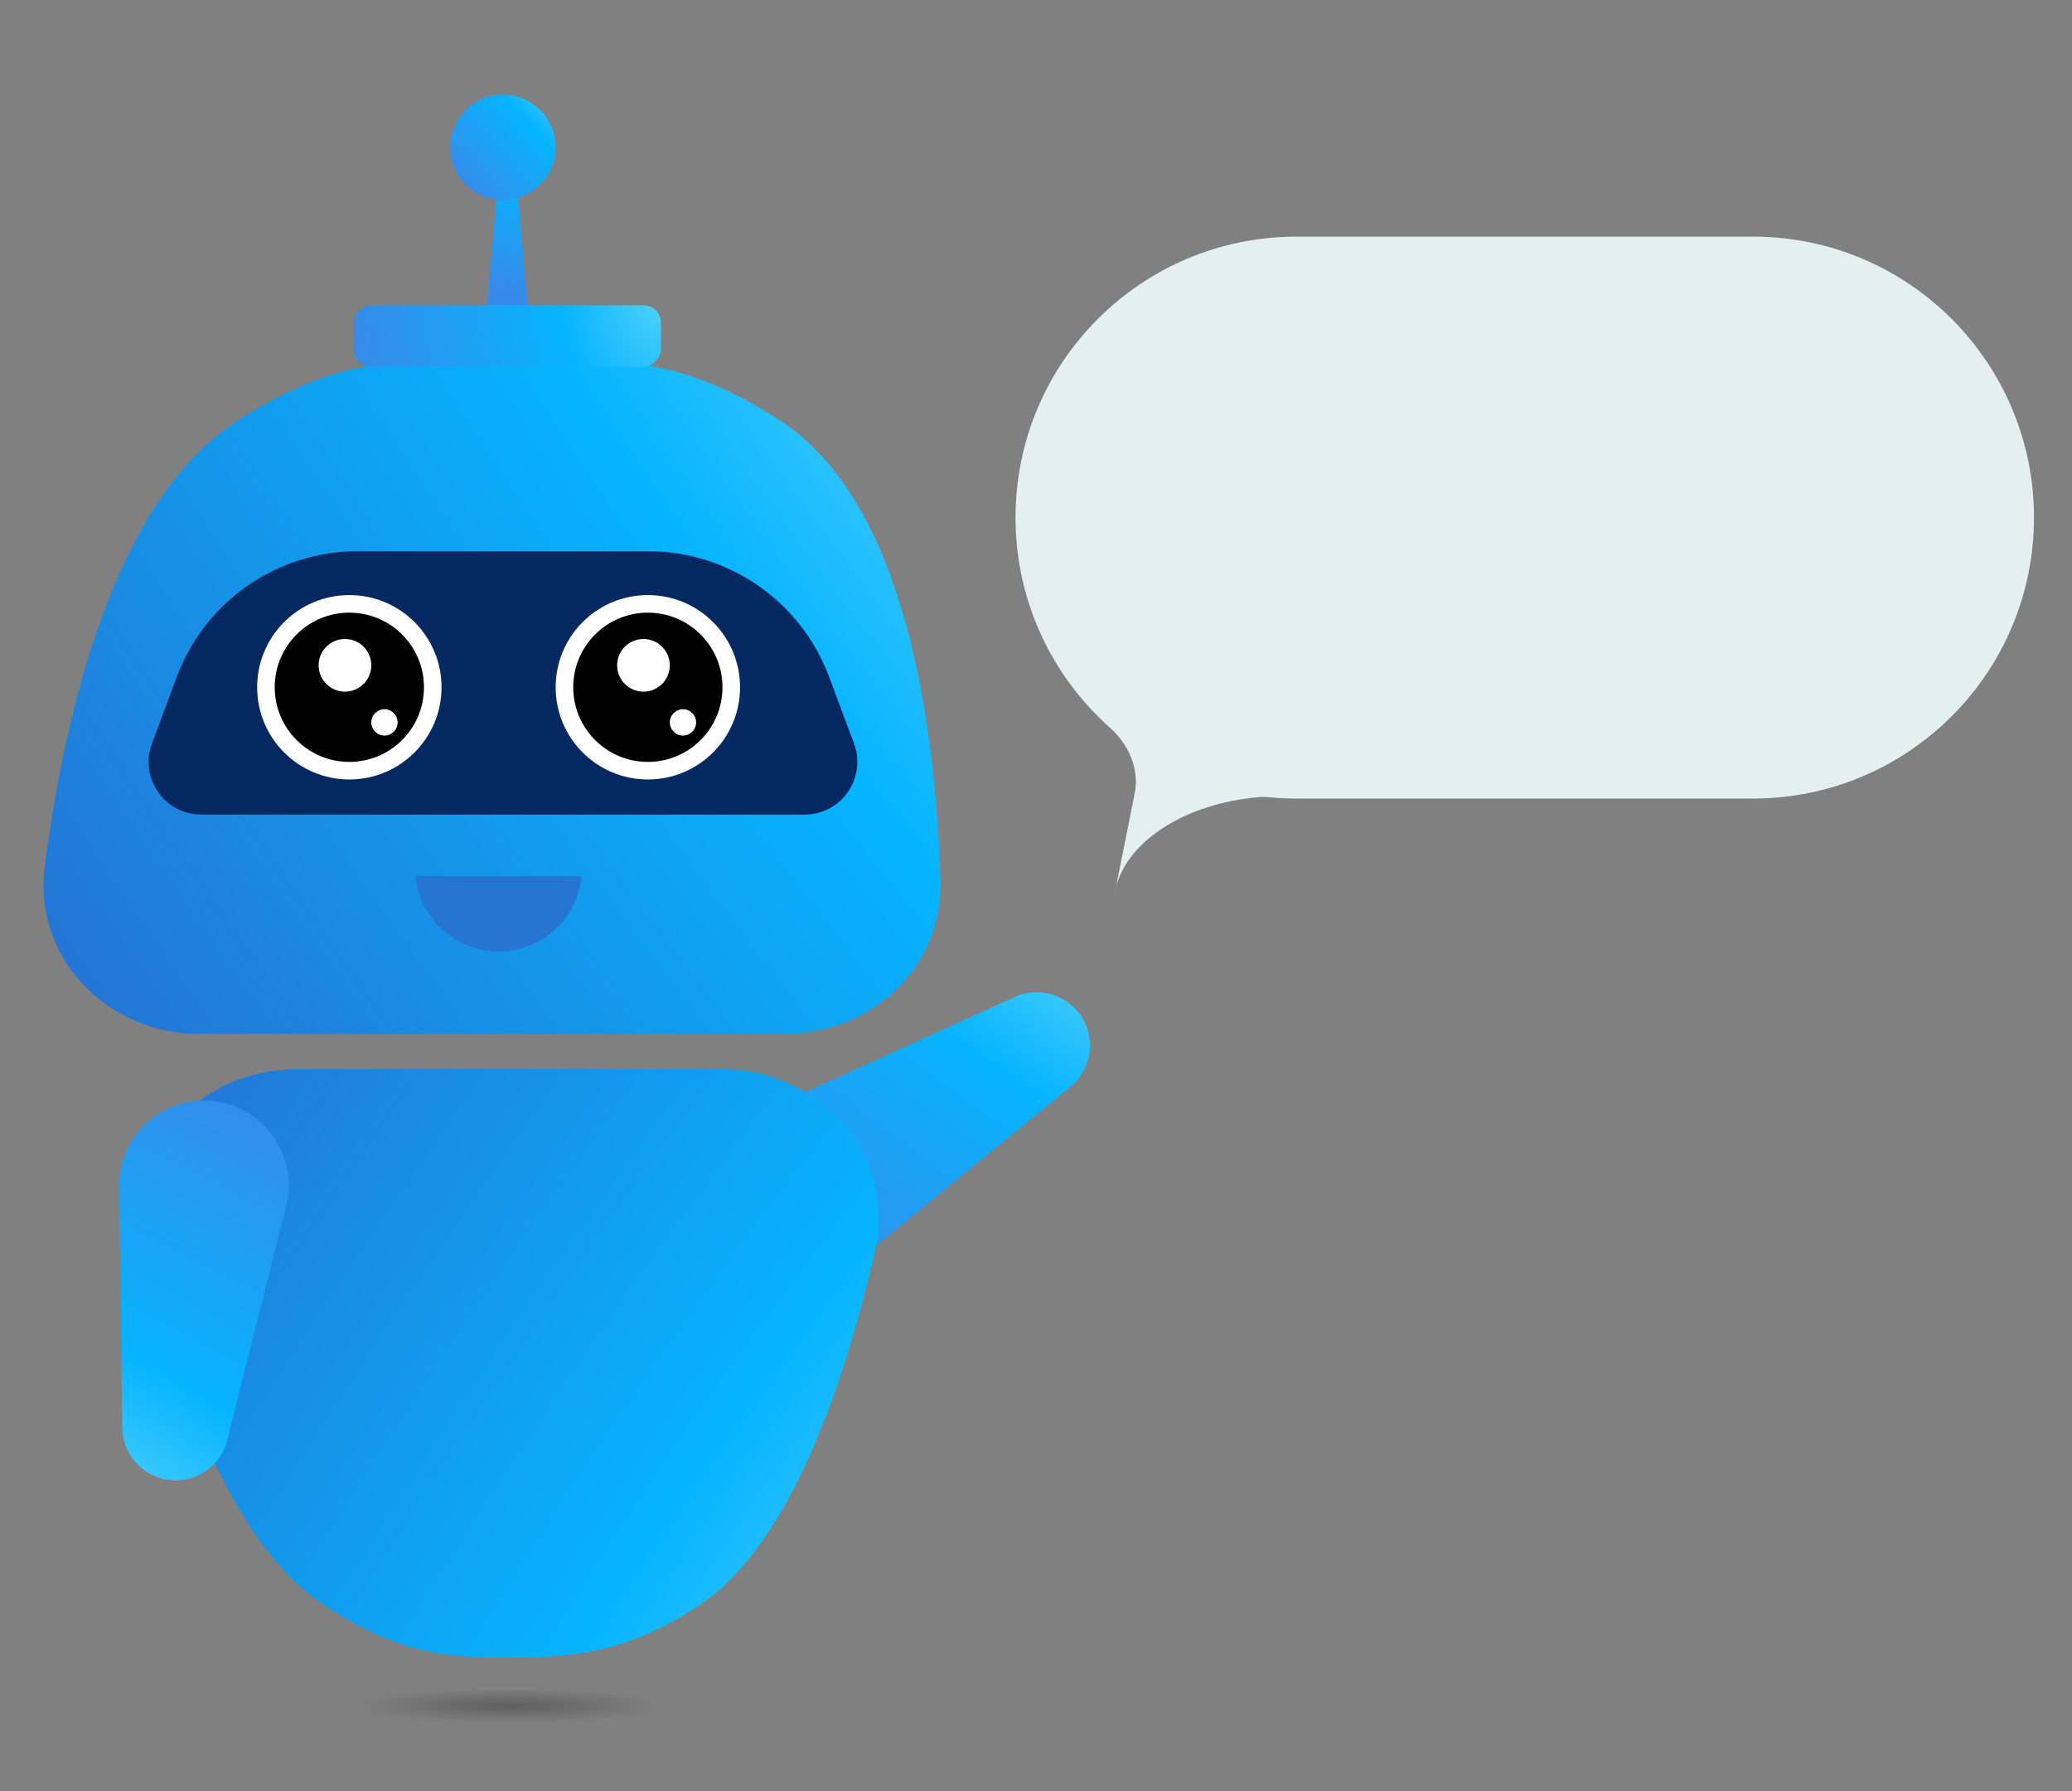 <svg xmlns="http://www.w3.org/2000/svg" xmlns:xlink="http://www.w3.org/1999/xlink" id="eNrigC6JGft1" viewBox="0 0 236 204"><rect x="0" y="0" width="236" height="204" fill="#808080" stroke="none"/><style><![CDATA[#eNrigC6JGft2_to {animation: eNrigC6JGft2_to__to 12000ms linear infinite normal forwards}@keyframes eNrigC6JGft2_to__to { 0% {transform: translate(22.701px,144.332px)} 21.667% {transform: translate(22.701px,135.114px)} 46.667% {transform: translate(22.701px,144.332px)} 73.333% {transform: translate(22.701px,135.114px)} 100% {transform: translate(22.701px,144.332px)}} #eNrigC6JGft8_to {animation: eNrigC6JGft8_to__to 12000ms linear infinite normal forwards}@keyframes eNrigC6JGft8_to__to { 0% {transform: translate(200px,66px)} 43.333% {transform: translate(202px,66px)} 100% {transform: translate(200px,66px)}} #eNrigC6JGft11_to {animation: eNrigC6JGft11_to__to 12000ms linear infinite normal forwards}@keyframes eNrigC6JGft11_to__to { 0% {transform: translate(166px,66px)} 43.333% {transform: translate(168px,66px)} 100% {transform: translate(166px,66px)}} #eNrigC6JGft12_tr {animation: eNrigC6JGft12_tr__tr 12000ms linear infinite normal forwards}@keyframes eNrigC6JGft12_tr__tr { 0% {transform: translate(134.947px,118.234px) rotate(-5.755deg)} 5% {transform: translate(134.947px,118.234px) rotate(2.946deg)} 11.667% {transform: translate(134.947px,118.234px) rotate(2.946deg)} 18.333% {transform: translate(134.947px,118.234px) rotate(-5.755deg)} 25% {transform: translate(134.947px,118.234px) rotate(2.946deg)} 31.667% {transform: translate(134.947px,118.234px) rotate(-5.755deg)} 38.333% {transform: translate(134.947px,118.234px) rotate(2.946deg)} 45% {transform: translate(134.947px,118.234px) rotate(-5.755deg)} 51.667% {transform: translate(134.947px,118.234px) rotate(2.946deg)} 58.333% {transform: translate(134.947px,118.234px) rotate(-5.755deg)} 65% {transform: translate(134.947px,118.234px) rotate(2.946deg)} 72.5% {transform: translate(134.947px,118.234px) rotate(-5.755deg)} 80% {transform: translate(134.947px,118.234px) rotate(2.946deg)} 86.667% {transform: translate(134.947px,118.234px) rotate(-5.755deg)} 93.333% {transform: translate(134.947px,118.234px) rotate(2.946deg)} 100% {transform: translate(134.947px,118.234px) rotate(-5.755deg)}} #eNrigC6JGft16_tr {animation: eNrigC6JGft16_tr__tr 12000ms linear infinite normal forwards}@keyframes eNrigC6JGft16_tr__tr { 0% {transform: translate(182px,7px) rotate(0deg)} 8.333% {transform: translate(182px,7px) rotate(90deg)} 16.667% {transform: translate(182px,7px) rotate(0deg)} 25% {transform: translate(182px,7px) rotate(90deg)} 33.333% {transform: translate(182px,7px) rotate(0deg)} 41.667% {transform: translate(182px,7px) rotate(90deg)} 50% {transform: translate(182px,7px) rotate(0deg)} 58.333% {transform: translate(182px,7px) rotate(90deg)} 66.667% {transform: translate(182px,7px) rotate(0deg)} 75% {transform: translate(182px,7px) rotate(90deg)} 83.333% {transform: translate(182px,7px) rotate(0deg)} 91.667% {transform: translate(182px,7px) rotate(90deg)} 100% {transform: translate(182px,7px) rotate(0deg)}} #eNrigC6JGft17_tr {animation: eNrigC6JGft17_tr__tr 12000ms linear infinite normal forwards}@keyframes eNrigC6JGft17_tr__tr { 0% {transform: translate(216.589px,137.251px) rotate(-2.545deg)} 46.667% {transform: translate(216.589px,137.251px) rotate(-9.417deg)} 76.667% {transform: translate(216.589px,137.251px) rotate(-2.545deg)} 100% {transform: translate(216.589px,137.251px) rotate(-2.545deg)}} #eNrigC6JGft22_ts {animation: eNrigC6JGft22_ts__ts 12000ms linear infinite normal forwards}@keyframes eNrigC6JGft22_ts__ts { 0% {transform: translate(182.5px,89.094px) scale(1,1)} 7.5% {transform: translate(182.5px,89.094px) scale(0.96,0.76)} 15% {transform: translate(182.5px,89.094px) scale(1,1)} 23.333% {transform: translate(182.5px,89.094px) scale(0.96,0.76)} 31.667% {transform: translate(182.5px,89.094px) scale(0.96,0.76)} 100% {transform: translate(182.5px,89.094px) scale(0.96,0.76)}} #eNrigC6JGft27 {animation: eNrigC6JGft27_c_o 12000ms linear infinite normal forwards}@keyframes eNrigC6JGft27_c_o { 0% {opacity: 0} 3.333% {opacity: 0} 4.167% {opacity: 1} 100% {opacity: 1}} #eNrigC6JGft28 {animation: eNrigC6JGft28_c_o 12000ms linear infinite normal forwards}@keyframes eNrigC6JGft28_c_o { 0% {opacity: 0} 2.5% {opacity: 0} 3.333% {opacity: 1} 100% {opacity: 1}} #eNrigC6JGft29 {animation: eNrigC6JGft29_c_o 12000ms linear infinite normal forwards}@keyframes eNrigC6JGft29_c_o { 0% {opacity: 0} 1.667% {opacity: 0} 2.5% {opacity: 1} 100% {opacity: 1}} #eNrigC6JGft30 {animation: eNrigC6JGft30_c_o 12000ms linear infinite normal forwards}@keyframes eNrigC6JGft30_c_o { 0% {opacity: 0} 0.833% {opacity: 0} 1.667% {opacity: 1} 100% {opacity: 1}} #eNrigC6JGft31 {animation: eNrigC6JGft31_c_o 12000ms linear infinite normal forwards}@keyframes eNrigC6JGft31_c_o { 0% {opacity: 0} 0.833% {opacity: 1} 100% {opacity: 1}} #eNrigC6JGft32 {animation: eNrigC6JGft32_c_o 12000ms linear infinite normal forwards}@keyframes eNrigC6JGft32_c_o { 0% {opacity: 0} 17.5% {opacity: 0} 18.333% {opacity: 1} 100% {opacity: 1}} #eNrigC6JGft33 {animation: eNrigC6JGft33_c_o 12000ms linear infinite normal forwards}@keyframes eNrigC6JGft33_c_o { 0% {opacity: 0} 16.667% {opacity: 0} 17.5% {opacity: 1} 100% {opacity: 1}} #eNrigC6JGft34 {animation: eNrigC6JGft34_c_o 12000ms linear infinite normal forwards}@keyframes eNrigC6JGft34_c_o { 0% {opacity: 0} 15.833% {opacity: 0} 16.667% {opacity: 1} 100% {opacity: 1}} #eNrigC6JGft35 {animation: eNrigC6JGft35_c_o 12000ms linear infinite normal forwards}@keyframes eNrigC6JGft35_c_o { 0% {opacity: 0} 15% {opacity: 0} 15.833% {opacity: 1} 100% {opacity: 1}} #eNrigC6JGft36 {animation: eNrigC6JGft36_c_o 12000ms linear infinite normal forwards}@keyframes eNrigC6JGft36_c_o { 0% {opacity: 0} 14.167% {opacity: 0} 15% {opacity: 1} 100% {opacity: 1}} #eNrigC6JGft37 {animation: eNrigC6JGft37_c_o 12000ms linear infinite normal forwards}@keyframes eNrigC6JGft37_c_o { 0% {opacity: 0} 13.333% {opacity: 0} 14.167% {opacity: 1} 100% {opacity: 1}} #eNrigC6JGft38 {animation: eNrigC6JGft38_c_o 12000ms linear infinite normal forwards}@keyframes eNrigC6JGft38_c_o { 0% {opacity: 0} 12.5% {opacity: 0} 13.333% {opacity: 1} 100% {opacity: 1}} #eNrigC6JGft39 {animation: eNrigC6JGft39_c_o 12000ms linear infinite normal forwards}@keyframes eNrigC6JGft39_c_o { 0% {opacity: 0} 11.667% {opacity: 0} 12.5% {opacity: 1} 100% {opacity: 1}} #eNrigC6JGft40 {animation: eNrigC6JGft40_c_o 12000ms linear infinite normal forwards}@keyframes eNrigC6JGft40_c_o { 0% {opacity: 0} 10.833% {opacity: 0} 11.667% {opacity: 1} 100% {opacity: 1}} #eNrigC6JGft41 {animation: eNrigC6JGft41_c_o 12000ms linear infinite normal forwards}@keyframes eNrigC6JGft41_c_o { 0% {opacity: 0} 10% {opacity: 0} 10.833% {opacity: 1} 100% {opacity: 1}} #eNrigC6JGft42 {animation: eNrigC6JGft42_c_o 12000ms linear infinite normal forwards}@keyframes eNrigC6JGft42_c_o { 0% {opacity: 0} 9.167% {opacity: 0} 10% {opacity: 1} 100% {opacity: 1}} #eNrigC6JGft43 {animation: eNrigC6JGft43_c_o 12000ms linear infinite normal forwards}@keyframes eNrigC6JGft43_c_o { 0% {opacity: 0} 8.333% {opacity: 0} 9.167% {opacity: 1} 100% {opacity: 1}} #eNrigC6JGft44 {animation: eNrigC6JGft44_c_o 12000ms linear infinite normal forwards}@keyframes eNrigC6JGft44_c_o { 0% {opacity: 0} 7.5% {opacity: 0} 8.333% {opacity: 1} 100% {opacity: 1}} #eNrigC6JGft45 {animation: eNrigC6JGft45_c_o 12000ms linear infinite normal forwards}@keyframes eNrigC6JGft45_c_o { 0% {opacity: 1} 14.167% {opacity: 0.6} 30.833% {opacity: 0.6} 48.333% {opacity: 0.6} 65.833% {opacity: 0.6} 83.333% {opacity: 0.6} 100% {opacity: 0.6}}]]></style><defs><radialGradient id="eNrigC6JGft3-fill" cx="0" cy="0" r="1" spreadMethod="pad" gradientUnits="userSpaceOnUse" gradientTransform="matrix(103.638 68.8 -259.037 390.205 132.093 23.377)"><stop id="eNrigC6JGft3-fill-0" offset="0%" stop-color="#50d1fb"></stop><stop id="eNrigC6JGft3-fill-1" offset="32.292%" stop-color="#06b4fe"></stop><stop id="eNrigC6JGft3-fill-2" offset="100%" stop-color="#2376d6"></stop></radialGradient><radialGradient id="eNrigC6JGft12-fill" cx="0" cy="0" r="1" spreadMethod="pad" gradientUnits="userSpaceOnUse" gradientTransform="matrix(26.251 42.493 -125.201 77.347 122.886 94.228)"><stop id="eNrigC6JGft12-fill-0" offset="0%" stop-color="#50d1fb"></stop><stop id="eNrigC6JGft12-fill-1" offset="32.292%" stop-color="#06b4fe"></stop><stop id="eNrigC6JGft12-fill-2" offset="100%" stop-color="#388ae9"></stop></radialGradient><radialGradient id="eNrigC6JGft13-fill" cx="0" cy="0" r="1" spreadMethod="pad" gradientUnits="userSpaceOnUse" gradientTransform="matrix(91 -59.865 224.596 341.405 136 185.633)"><stop id="eNrigC6JGft13-fill-0" offset="0%" stop-color="#50d1fb"></stop><stop id="eNrigC6JGft13-fill-1" offset="32.292%" stop-color="#06b4fe"></stop><stop id="eNrigC6JGft13-fill-2" offset="100%" stop-color="#2376d6"></stop></radialGradient><radialGradient id="eNrigC6JGft14-fill" cx="0" cy="0" r="1" spreadMethod="pad" gradientUnits="userSpaceOnUse" gradientTransform="matrix(5 18.764 -38.146 10.165 179 3.921)"><stop id="eNrigC6JGft14-fill-0" offset="0%" stop-color="#50d1fb"></stop><stop id="eNrigC6JGft14-fill-1" offset="32.292%" stop-color="#06b4fe"></stop><stop id="eNrigC6JGft14-fill-2" offset="100%" stop-color="#388ae9"></stop></radialGradient><radialGradient id="eNrigC6JGft15-fill" cx="0" cy="0" r="1" spreadMethod="pad" gradientUnits="userSpaceOnUse" gradientTransform="matrix(35 6.255 -8.85 49.524 0 -0.693)"><stop id="eNrigC6JGft15-fill-0" offset="0%" stop-color="#50d1fb"></stop><stop id="eNrigC6JGft15-fill-1" offset="32.292%" stop-color="#06b4fe"></stop><stop id="eNrigC6JGft15-fill-2" offset="100%" stop-color="#388ae9"></stop></radialGradient><radialGradient id="eNrigC6JGft16-fill" cx="0" cy="0" r="1" spreadMethod="pad" gradientUnits="userSpaceOnUse" gradientTransform="matrix(12 10.722 -43.529 48.717 -6 -7.188)"><stop id="eNrigC6JGft16-fill-0" offset="0%" stop-color="#50d1fb"></stop><stop id="eNrigC6JGft16-fill-1" offset="32.292%" stop-color="#06b4fe"></stop><stop id="eNrigC6JGft16-fill-2" offset="100%" stop-color="#388ae9"></stop></radialGradient><radialGradient id="eNrigC6JGft17-fill" cx="0" cy="0" r="1" spreadMethod="pad" gradientUnits="userSpaceOnUse" gradientTransform="matrix(-20.954 -45.339 133.589 -61.741 230.454 159.864)"><stop id="eNrigC6JGft17-fill-0" offset="0%" stop-color="#50d1fb"></stop><stop id="eNrigC6JGft17-fill-1" offset="32.292%" stop-color="#06b4fe"></stop><stop id="eNrigC6JGft17-fill-2" offset="100%" stop-color="#388ae9"></stop></radialGradient><radialGradient id="eNrigC6JGft27-fill" cx="0" cy="0" r="1" spreadMethod="pad" gradientUnits="userSpaceOnUse" gradientTransform="matrix(96.086 35.736 -95.405 256.519 16 33.04)"><stop id="eNrigC6JGft27-fill-0" offset="0%" stop-color="#50d1fb"></stop><stop id="eNrigC6JGft27-fill-1" offset="32.292%" stop-color="#06b4fe"></stop><stop id="eNrigC6JGft27-fill-2" offset="100%" stop-color="#388ae9"></stop></radialGradient><radialGradient id="eNrigC6JGft28-fill" cx="0" cy="0" r="1" spreadMethod="pad" gradientUnits="userSpaceOnUse" gradientTransform="matrix(96.086 35.736 -95.405 256.519 16 33.04)"><stop id="eNrigC6JGft28-fill-0" offset="0%" stop-color="#50d1fb"></stop><stop id="eNrigC6JGft28-fill-1" offset="32.292%" stop-color="#06b4fe"></stop><stop id="eNrigC6JGft28-fill-2" offset="100%" stop-color="#388ae9"></stop></radialGradient><radialGradient id="eNrigC6JGft29-fill" cx="0" cy="0" r="1" spreadMethod="pad" gradientUnits="userSpaceOnUse" gradientTransform="matrix(96.086 35.736 -95.405 256.519 16 33.04)"><stop id="eNrigC6JGft29-fill-0" offset="0%" stop-color="#50d1fb"></stop><stop id="eNrigC6JGft29-fill-1" offset="32.292%" stop-color="#06b4fe"></stop><stop id="eNrigC6JGft29-fill-2" offset="100%" stop-color="#388ae9"></stop></radialGradient><radialGradient id="eNrigC6JGft30-fill" cx="0" cy="0" r="1" spreadMethod="pad" gradientUnits="userSpaceOnUse" gradientTransform="matrix(96.086 35.736 -95.405 256.519 16 33.04)"><stop id="eNrigC6JGft30-fill-0" offset="0%" stop-color="#50d1fb"></stop><stop id="eNrigC6JGft30-fill-1" offset="32.292%" stop-color="#06b4fe"></stop><stop id="eNrigC6JGft30-fill-2" offset="100%" stop-color="#388ae9"></stop></radialGradient><radialGradient id="eNrigC6JGft31-fill" cx="0" cy="0" r="1" spreadMethod="pad" gradientUnits="userSpaceOnUse" gradientTransform="matrix(96.086 35.736 -95.405 256.519 16 33.04)"><stop id="eNrigC6JGft31-fill-0" offset="0%" stop-color="#50d1fb"></stop><stop id="eNrigC6JGft31-fill-1" offset="32.292%" stop-color="#06b4fe"></stop><stop id="eNrigC6JGft31-fill-2" offset="100%" stop-color="#388ae9"></stop></radialGradient><radialGradient id="eNrigC6JGft45-fill" cx="0" cy="0" r="1" spreadMethod="pad" gradientUnits="userSpaceOnUse" gradientTransform="matrix(0 2 -17.5 0 0 0)"><stop id="eNrigC6JGft45-fill-0" offset="0%" stop-color="#000"></stop><stop id="eNrigC6JGft45-fill-1" offset="100%" stop-color="rgba(0,0,0,0)"></stop></radialGradient></defs><g id="eNrigC6JGft2_to" transform="translate(22.701,144.332)"><g transform="scale(-1,1) translate(-216.589,-134.55)"><path d="M150.319,38.2c11.06-7.257,18.343-7.2,31.678-7.2s19.854.468,30.322,7.2c13.94,8.966,19.588,33.237,21.871,50.637C235.568,99.336,227.075,108,216.486,108h-32.37-34.169c-9.867,0-18.07-7.561-17.771-17.424.528-17.445,3.862-43.005,18.143-52.376Z" fill="url(#eNrigC6JGft3-fill)"></path><path d="M144.853,67.311C148.063,58.706,156.281,53,165.465,53h33.069c9.185,0,17.403,5.705,20.613,14.31l.257.69l2.575,6.903C223.442,78.824,220.542,83,216.358,83h-68.716c-4.185,0-7.084-4.177-5.621-8.098.988-2.648,1.906-5.11,2.832-7.591Z" fill="#072962"></path><circle r="10.5" transform="translate(165.5 68.5)" fill="#fff"></circle><circle r="10.5" transform="translate(199.5 68.5)" fill="#fff"></circle><circle r="8.5" transform="translate(199.5 68.5)"></circle><g id="eNrigC6JGft8_to" transform="translate(200,66)"><circle r="3" transform="translate(0,0)" fill="#fff"></circle></g><circle r="1.5" transform="translate(195.5 72.5)" fill="#fff"></circle><circle r="8.5" transform="translate(165.5 68.5)"></circle><g id="eNrigC6JGft11_to" transform="translate(166,66)"><circle r="3" transform="translate(0,0)" fill="#fff"></circle></g><g id="eNrigC6JGft12_tr" transform="translate(134.947,118.234) rotate(-5.755)"><path d="M118.126,103.454c1.96-1.756,4.827-2.048,7.101-.724l23.764,13.838c5.267,3.067,6.408,10.187,2.364,14.747v0c-3.691,4.161-10.127,4.35-14.055.411l-19.421-19.469c-2.456-2.463-2.344-6.482.247-8.803v0Z" transform="translate(-134.947,-118.234)" fill="url(#eNrigC6JGft12-fill)"></path></g><path d="M159.5,172.967c9.005,6.081,16,6.033,22.517,6.033s11.959-.392,20.483-6.033c10.342-6.845,16.78-25.111,20.446-39.878c2.75-11.08-6.018-21.089-17.435-21.089h-48.384c-11.288,0-20.023,9.801-17.49,20.801c3.404,14.784,9.55,33.202,19.863,40.166Z" fill="url(#eNrigC6JGft13-fill)"></path><path d="M180.819,6.623C180.851,6.27,181.146,6,181.5,6v0c.354,0,.649.27.68.623l1.625,18.2C183.91,25.992,182.988,27,181.813,27h-.627c-1.174,0-2.096-1.008-1.992-2.178l1.625-18.2Z" fill="url(#eNrigC6JGft14-fill)"></path><rect width="35" height="7" rx="2" ry="2" transform="translate(164 25)" fill="url(#eNrigC6JGft15-fill)"></rect><g id="eNrigC6JGft16_tr" transform="translate(182,7) rotate(0)"><circle r="6" transform="translate(0,0)" fill="url(#eNrigC6JGft16-fill)"></circle></g><g id="eNrigC6JGft17_tr" transform="translate(216.589,137.251) rotate(-2.545)"><path d="M220.134,158.743c2.545-.666,4.371-2.896,4.521-5.523l1.572-27.454c.348-6.085-4.961-10.966-10.995-10.109v0c-5.507.783-9.215,6.046-8.098,11.495l5.522,26.94c.698,3.407,4.112,5.531,7.478,4.651v0Z" transform="translate(-216.589,-137.251)" fill="url(#eNrigC6JGft17-fill)"></path></g><circle r="1.5" transform="translate(161.5 72.5)" fill="#fff"></circle><g clip-path="url(#eNrigC6JGft23)"><g><circle r="10.5" transform="translate(10.5 13.617)" fill="#051b3f"></circle><g id="eNrigC6JGft22_ts" transform="translate(182.5,89.094) scale(1,1)"><circle r="9.5" transform="translate(0,-0)" fill="#2675d1"></circle></g></g><clipPath id="eNrigC6JGft23"><rect width="19" height="8.595" rx="0" ry="0" transform="translate(173 90)" fill="#fff"></rect></clipPath></g></g></g><g transform="matrix(-1 0 0 1 240.669-.997)"><path d="M41,28C23.327,28,9,42.327,9,60s14.327,32,32,32h52c1.024,0,2.038-.048,3.038-.142.412-.039.828-.053,1.241-.018c8.435.723,14.914,4.998,16.275,10.217l.188.94c-.044-.316-.107-.63-.188-.94l-2.124-10.625c-.56-2.802.691-5.612,2.826-7.511C120.847,78.06,125,69.515,125,60c0-17.673-14.327-32-32-32h-52Z" transform="translate(0-.048)" clip-rule="evenodd" fill="#e4f0f0" fill-rule="evenodd"></path></g><path id="eNrigC6JGft27" d="M44.004,39.739v2.181l.913,6.026h1.611l1.053-6.026v-2.181h-3.577Zm.354,13.675v-3.18h3.094v3.18h-3.094Z" transform="translate(106.669 0)" opacity="0" fill="url(#eNrigC6JGft27-fill)"></path><path id="eNrigC6JGft28" d="M57.754,44.315c0-3.416-1.02-4.522-3.427-4.522-.15,0-4.522,0-4.522,0v13.621h7.949c0,0,0-7.681,0-9.099Zm-2.814,6.735h-2.148v-8.948c0,0,.677,0,.752,0c1.106,0,1.397.376,1.397,1.654c0,.795,0,7.294,0,7.294Z" transform="translate(106.669 0)" opacity="0" fill="url(#eNrigC6JGft28-fill)"></path><path id="eNrigC6JGft29" d="M59.903,39.793v13.621h3.341v-13.621h-3.341Z" transform="translate(106.669 0)" opacity="0" fill="url(#eNrigC6JGft29-fill)"></path><path id="eNrigC6JGft30" d="M72.804,39.793h-4.705v-2.793h-3.104v5.393h3.975L66.423,53.414h3.147L72.804,39.793Z" transform="translate(106.669 0)" opacity="0" fill="url(#eNrigC6JGft30-fill)"></path><path id="eNrigC6JGft31" d="M82.783,39.793c0,0,0,6.101,0,7.756c0,3.158-1.601,3.523-3.33,3.523-.655,0-2.062,0-2.062,0L76.521,39.793h-2.761l1.031,13.621c0,0,2.857,0,5.661,0c2.943,0,5.124-1.558,5.124-6.521c0-2.739,0-7.101,0-7.101h-2.793Zm-1.601.054h-2.653v8.175h2.653v-8.175Z" transform="translate(106.669 0)" opacity="0" fill="url(#eNrigC6JGft31-fill)"></path><path id="eNrigC6JGft32" d="M18.96,63.789c-2.308-.058-3.104,1.436-2.938,3.702h1.992c0,0-.1-.739.017-1.353.149-.722.672-1.029,1.104-.83.772.407.565,1.386-.042,2.341-.556.888-.955,1.785-.714,3.395c0,0,.855,0,1.262,0c.058-1.145.224-1.461,1.013-2.582c1.56-2.216,1.154-4.599-1.693-4.673Zm-1.129,10.625v-2.457h2.391v2.457h-2.391Z" transform="translate(106.121-.248)" opacity="0" fill="#072962"></path><path id="eNrigC6JGft33" d="M24.587,63.889c-.755,0-1.976,0-1.976,0v2.009c0,0,.05,0,1.121,0c1.486,0,1.361,1.287,1.361,2.44c0,.589,0,6.076,0,6.076h2.582c0,0,0-4.897,0-5.977c0-2.673-.224-4.549-3.088-4.549Z" transform="translate(106.521-.165)" opacity="0" fill="#072962"></path><path id="eNrigC6JGft34" d="M29.36,63.889v10.525h2.582v-10.525h-2.582Z" transform="translate(106.377-.165)" opacity="0" fill="#072962"></path><path id="eNrigC6JGft35" d="M35.188,74.414h2.64c0,0-.44-2.117-.714-3.677-.232-1.486-.465-2.764-.407-3.453.083-1.013.49-1.386.49-1.386h1.278v-2.009h-5.221v2.009h1.81c0,0-.747.606-.855,1.693-.058.747.108,1.884.349,3.312.307,1.685.631,3.511.631,3.511Z" transform="translate(106.574-.165)" opacity="0" fill="#072962"></path><path id="eNrigC6JGft36" d="M43.58,63.889c0,0,0,3.353,0,6.217c0,1.652-.423,1.652-1.096,1.851l-.814-8.068h-2.316l.98,8.575-1.328.382.423,1.835c0,0,1.087-.224,3.038-.755c3.412-.913,3.453-1.992,3.453-4.79c0-2.324,0-5.246,0-5.246h-2.341Z" transform="translate(106.574-.431)" opacity="0" fill="#072962"></path><path id="eNrigC6JGft37" d="M53.092,63.889h-3.636v-2.158h-2.399v4.167h3.071l-1.967,8.517h2.432l2.498-10.525Z" transform="translate(106.574-.165)" opacity="0" fill="#072962"></path><path id="eNrigC6JGft38" d="M58.587,63.889c-.755,0-1.976,0-1.976,0v2.009c0,0,.05,0,1.121,0c1.486,0,1.361,1.287,1.361,2.44c0,.589,0,6.076,0,6.076h2.582c0,0,0-4.897,0-5.977c0-2.673-.224-4.549-3.088-4.549Z" transform="translate(106.669-.165)" opacity="0" fill="#072962"></path><path id="eNrigC6JGft39" d="M69.984,63.889c0,0,0,4.715,0,5.993c0,2.441-1.237,2.723-2.573,2.723-.506,0-1.594,0-1.594,0l-.672-8.716h-2.133l.797,10.525c0,0,2.208,0,4.375,0c2.275,0,3.959-1.204,3.959-5.039c0-2.117,0-5.487,0-5.487h-2.158Zm-1.237.042h-2.05v6.317h2.05v-6.317Z" transform="translate(106.669-.165)" opacity="0" fill="#072962"></path><path id="eNrigC6JGft40" d="M76.982,63.889c-.133,0-3.254,0-3.254,0v5.811h2.108v-3.901c0,0,.589,0,.813,0c.838,0,1.162.432,1.162,2.1c0,.44,0,1.685,0,2.349c0,1.61-.307,2.15-1.137,2.15-.232,0-2.93,0-2.93,0v2.017c0,0,3.104,0,3.237,0c2.333,0,3.221-1.204,3.221-4.051c0-.739,0-1.901,0-2.407c0-2.847-.888-4.067-3.221-4.067Z" transform="translate(106.669-.165)" opacity="0" fill="#072962"></path><path id="eNrigC6JGft41" d="M89.159,74.414l-1.951-3.802c1.627-.266,2.15-1.32,2.15-3.022c0-2.523,0-3.702,0-3.702h-2.216c0,0,0,3.329,0,4.067c0,.872-.266,1.154-.614,1.22l-2.507-5.288h-2.341l1.868,3.495c-1.519.166-2.133,1.345-2.133,2.665c0,2.523,0,4.366,0,4.366h2.216c0,0,0-3.843,0-4.574c0-.647.224-1.071.548-1.096l2.698,5.67h2.283Z" transform="translate(106.669-.165)" opacity="0" fill="#072962"></path><path id="eNrigC6JGft42" d="M98.498,63.889h-5.354v2.009h2.781v11.098h2.573v-13.107Z" transform="translate(106.669-.358)" opacity="0" fill="#072962"></path><path id="eNrigC6JGft43" d="M100.133,63.889v5.852h2.581v-5.852h-2.581Z" transform="translate(106.669-.358)" opacity="0" fill="#072962"></path><path id="eNrigC6JGft44" d="M111.887,74.414l-1.951-3.802c1.627-.266,2.15-1.32,2.15-3.022c0-2.523,0-3.702,0-3.702h-2.216c0,0,0,3.329,0,4.067c0,.872-.266,1.154-.614,1.22l-2.507-5.288h-2.341l1.868,3.495c-1.52.166-2.134,1.345-2.134,2.665c0,2.523,0,4.366,0,4.366h2.217c0,0,0-3.843,0-4.574c0-.647.224-1.071.547-1.096l2.698,5.67h2.283Z" transform="translate(106.669-.165)" opacity="0" fill="#072962"></path><ellipse id="eNrigC6JGft45" rx="23.181" ry="5.696" transform="matrix(-.992-.001-.001 0.966 58.104 194.297)" fill="url(#eNrigC6JGft45-fill)" fill-opacity="0.26" stroke-opacity="0.92"></ellipse><g transform="translate(155 58.883)" clip-path="url(#eNrigC6JGft47)"><clipPath id="eNrigC6JGft47"><rect width="21" height="7" rx="0" ry="0" fill="#fff"></rect></clipPath></g><g transform="translate(155 58.883)" clip-path="url(#eNrigC6JGft51)"><clipPath id="eNrigC6JGft51"><rect width="21" height="7" rx="0" ry="0" fill="#fff"></rect></clipPath></g></svg>